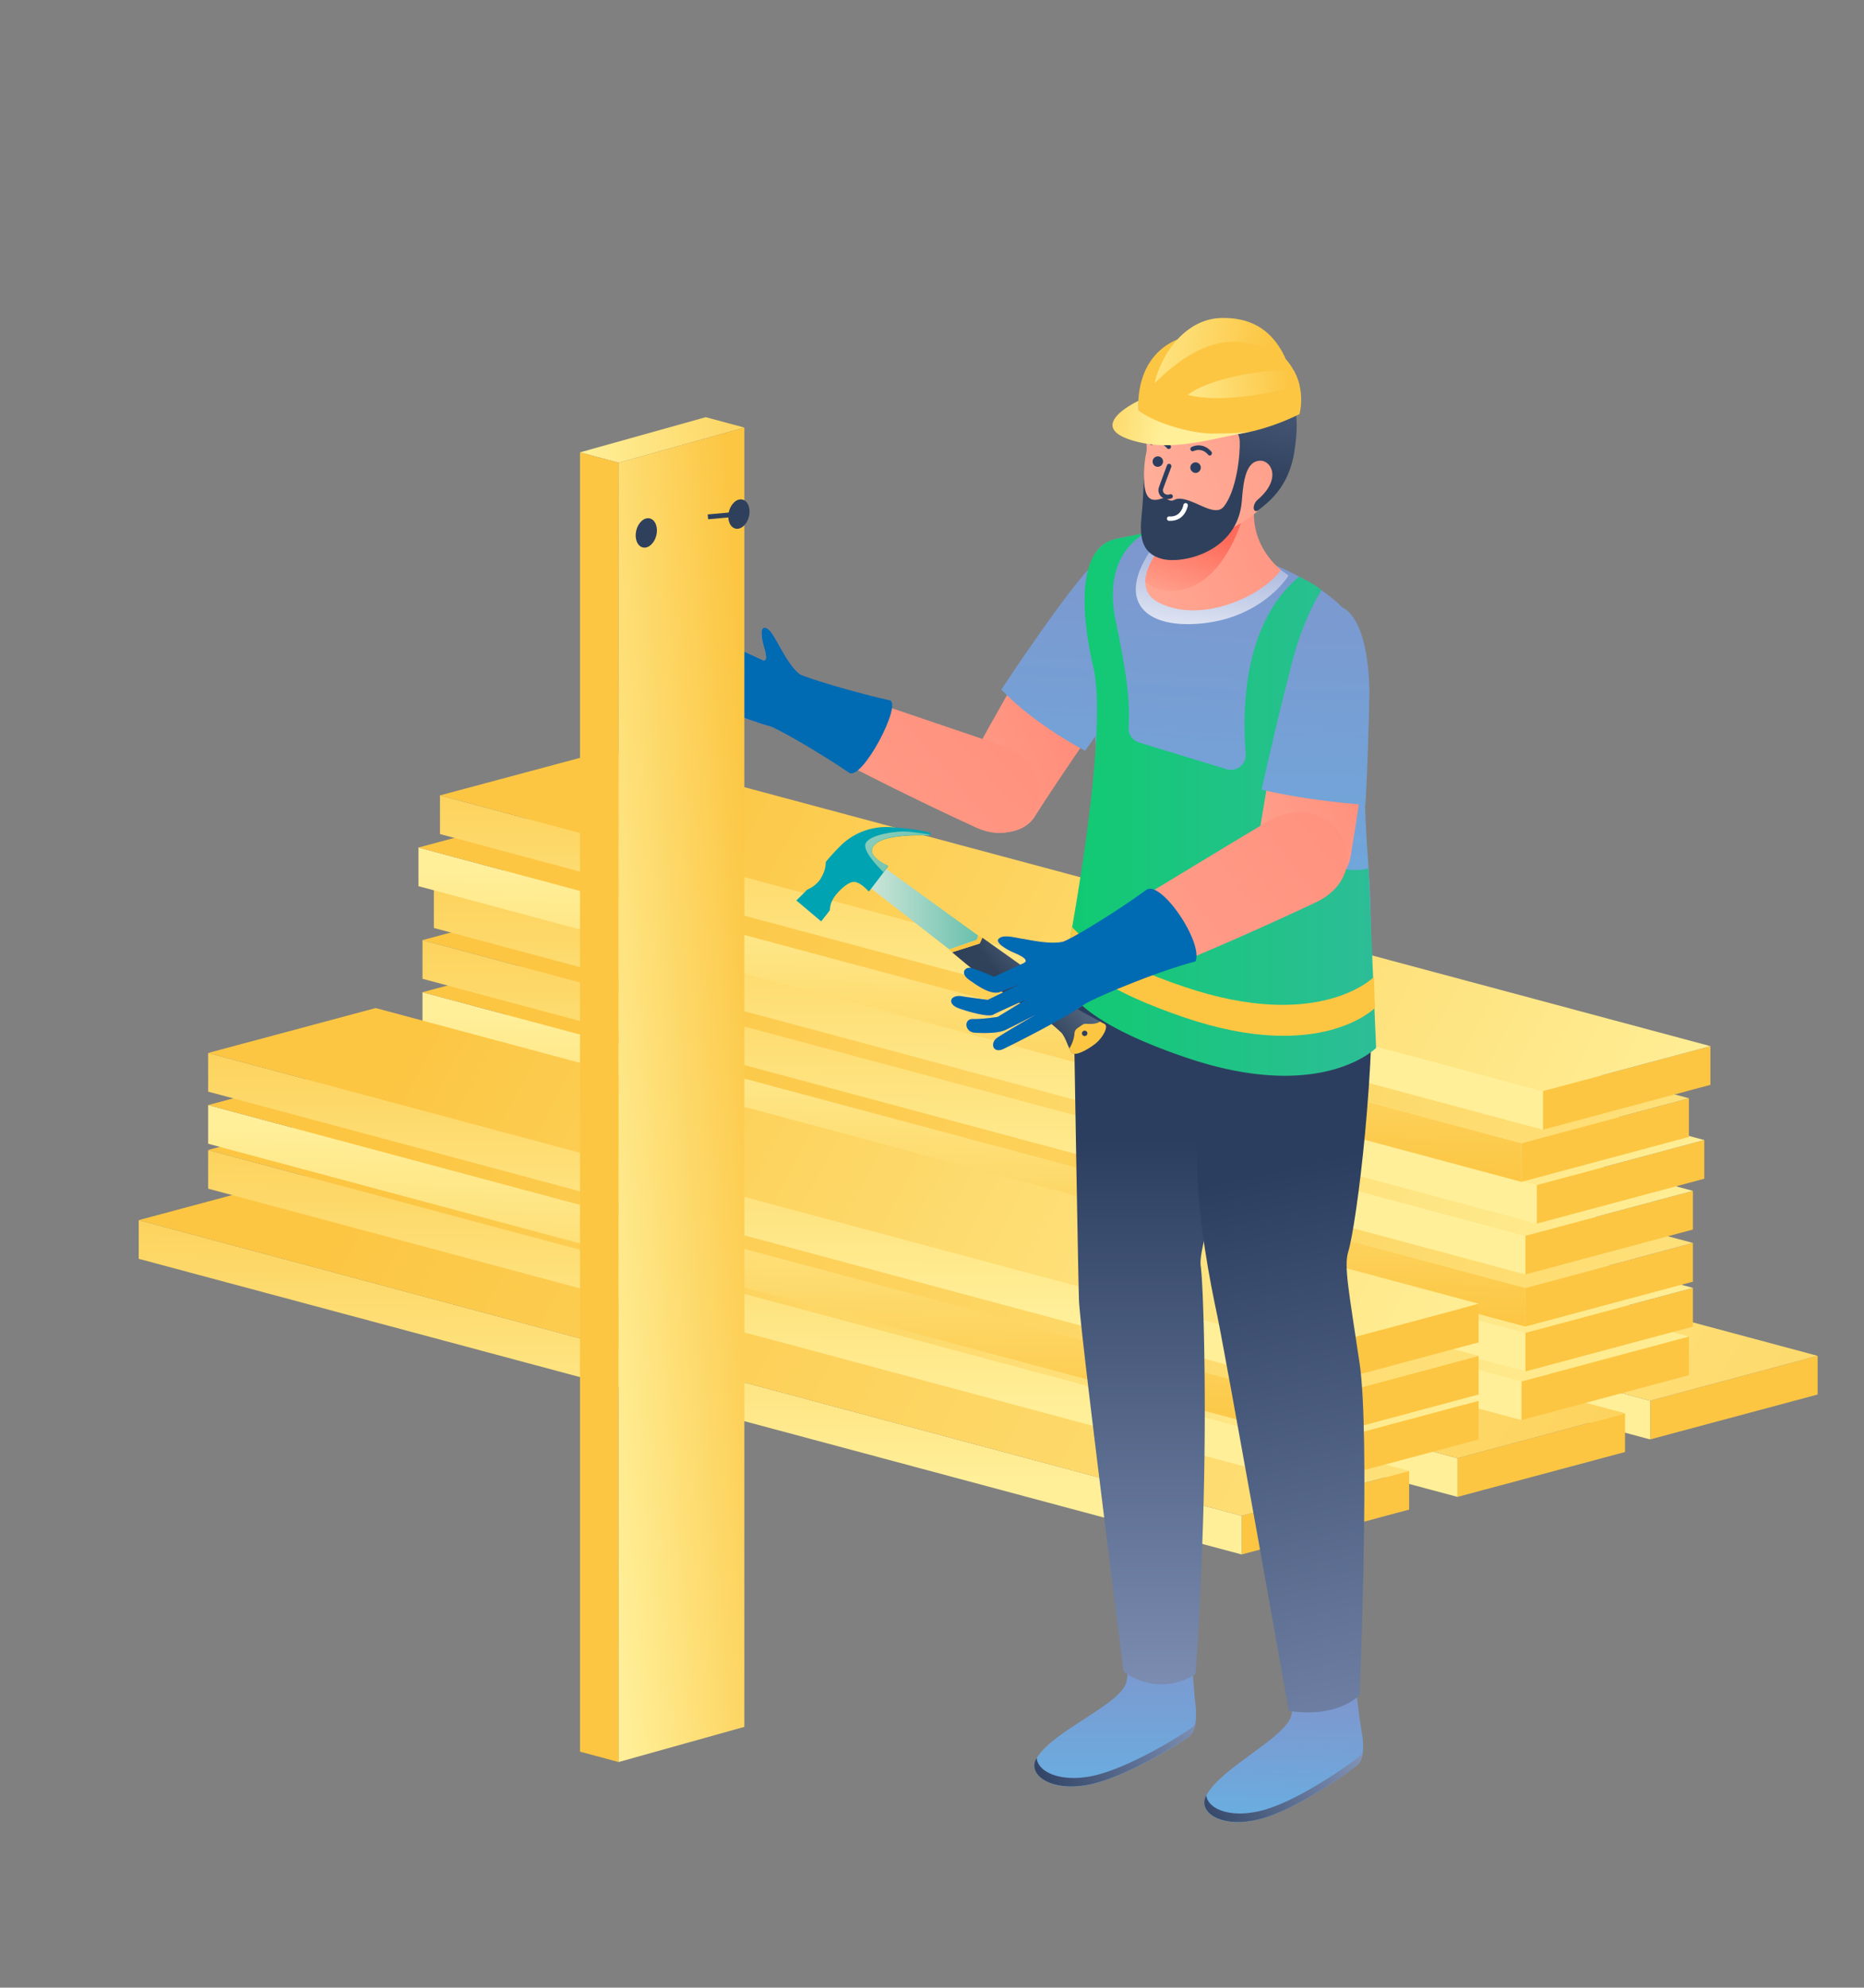 <svg id="Слой_1" data-name="Слой 1" xmlns="http://www.w3.org/2000/svg" xmlns:xlink="http://www.w3.org/1999/xlink" viewBox="0 0 1042 1111"><rect x="0" y="0" width="1042" height="1111" fill="#808080" stroke="none"/><defs><style>.cls-1{fill:#fcc643;}.cls-2{fill:url(#Безымянный_градиент_17);}.cls-3{fill:url(#Безымянный_градиент_17-2);}.cls-4{fill:url(#Безымянный_градиент_17-3);}.cls-5{fill:url(#Безымянный_градиент_17-4);}.cls-6{fill:url(#Безымянный_градиент_17-5);}.cls-7{fill:url(#Безымянный_градиент_17-6);}.cls-8{fill:url(#Безымянный_градиент_17-7);}.cls-9{fill:url(#Безымянный_градиент_17-8);}.cls-10{fill:url(#Безымянный_градиент_17-9);}.cls-11{fill:url(#Безымянный_градиент_17-10);}.cls-12{fill:url(#Безымянный_градиент_17-11);}.cls-13{fill:url(#Безымянный_градиент_17-12);}.cls-14{fill:url(#Безымянный_градиент_17-13);}.cls-15{fill:url(#Безымянный_градиент_17-14);}.cls-16{fill:url(#Безымянный_градиент_17-15);}.cls-17{fill:url(#Безымянный_градиент_17-16);}.cls-18{fill:url(#Безымянный_градиент_17-17);}.cls-19{fill:url(#Безымянный_градиент_17-18);}.cls-20{fill:url(#Безымянный_градиент_17-19);}.cls-21{fill:url(#Безымянный_градиент_17-20);}.cls-22{fill:url(#Безымянный_градиент_17-21);}.cls-23{fill:url(#Безымянный_градиент_17-22);}.cls-24{fill:url(#Безымянный_градиент_17-23);}.cls-25{fill:url(#Безымянный_градиент_17-24);}.cls-26{fill:url(#Безымянный_градиент_17-25);}.cls-27{fill:url(#Безымянный_градиент_17-26);}.cls-28{fill:url(#Безымянный_градиент_100);}.cls-29{fill:url(#Безымянный_градиент_19);}.cls-30{fill:url(#Безымянный_градиент_19-2);}.cls-31{fill:url(#Безымянный_градиент_100-2);}.cls-32{fill:url(#Безымянный_градиент_19-3);}.cls-33{fill:url(#Безымянный_градиент_19-4);}.cls-34{fill:url(#Безымянный_градиент_41);}.cls-35{fill:url(#Безымянный_градиент_100-3);}.cls-36{fill:url(#Безымянный_градиент_100-4);}.cls-37{fill:url(#Безымянный_градиент_28);}.cls-38{fill:url(#Безымянный_градиент_15);}.cls-39{fill:url(#Безымянный_градиент_15-2);}.cls-40{fill:url(#Безымянный_градиент_10);}.cls-41{fill:url(#Безымянный_градиент_41-2);}.cls-42{fill:url(#Безымянный_градиент_100-5);}.cls-43{fill:url(#Безымянный_градиент_41-3);}.cls-44{fill:#006ab3;}.cls-45{fill:url(#Безымянный_градиент_15-3);}.cls-46{fill:url(#Безымянный_градиент_13);}.cls-47{fill:#2c3e5f;}.cls-48{fill:#fff;}.cls-49{fill:url(#Безымянный_градиент_41-4);}.cls-50{fill:url(#Безымянный_градиент_17-27);}.cls-51{fill:url(#Безымянный_градиент_17-28);}.cls-52{fill:url(#Безымянный_градиент_17-29);}.cls-53{fill:url(#Безымянный_градиент_17-30);}.cls-54{fill:url(#Безымянный_градиент_17-31);}.cls-55{fill:url(#Безымянный_градиент_11);}.cls-56{fill:#00a3b2;}.cls-57{fill:url(#Безымянный_градиент_196);}.cls-58{fill:url(#Безымянный_градиент_119);}.cls-59{fill:#2e405c;}</style><linearGradient id="Безымянный_градиент_17" x1="615.38" y1="555.67" x2="613.77" y2="761.46" gradientUnits="userSpaceOnUse"><stop offset="0" stop-color="#fcc643"/><stop offset="1" stop-color="#ffef98"/></linearGradient><linearGradient id="Безымянный_градиент_17-2" x1="1290.96" y1="1102.11" x2="560.49" y2="621.67" xlink:href="#Безымянный_градиент_17"/><linearGradient id="Безымянный_градиент_17-3" x1="507.72" y1="587.8" x2="506.11" y2="793.59" xlink:href="#Безымянный_градиент_17"/><linearGradient id="Безымянный_градиент_17-4" x1="1041.16" y1="1029.66" x2="390.27" y2="616.35" xlink:href="#Безымянный_градиент_17"/><linearGradient id="Безымянный_градиент_17-5" x1="387.04" y1="619.98" x2="385.43" y2="825.77" xlink:href="#Безымянный_градиент_17"/><linearGradient id="Безымянный_градиент_17-6" x1="216.61" y1="636.65" x2="1031.41" y2="1071.95" xlink:href="#Безымянный_градиент_17"/><linearGradient id="Безымянный_градиент_17-7" x1="543.43" y1="544.86" x2="541.82" y2="750.65" xlink:href="#Безымянный_градиент_17"/><linearGradient id="Безымянный_градиент_17-8" x1="372.99" y1="561.53" x2="913.8" y2="850.46" xlink:href="#Безымянный_градиент_17"/><linearGradient id="Безымянный_градиент_17-9" x1="545.66" y1="517.69" x2="544.06" y2="723.48" xlink:href="#Безымянный_градиент_17"/><linearGradient id="Безымянный_градиент_17-10" x1="375.23" y1="534.37" x2="916.04" y2="823.29" xlink:href="#Безымянный_градиент_17"/><linearGradient id="Безымянный_градиент_17-11" x1="542.06" y1="731.85" x2="546.5" y2="576.2" xlink:href="#Безымянный_градиент_17"/><linearGradient id="Безымянный_градиент_17-12" x1="375.23" y1="509.26" x2="1190.03" y2="944.56" xlink:href="#Безымянный_градиент_17"/><linearGradient id="Безымянный_градиент_17-13" x1="545.66" y1="463.46" x2="544.06" y2="669.25" xlink:href="#Безымянный_градиент_17"/><linearGradient id="Безымянный_градиент_17-14" x1="375.23" y1="480.13" x2="916.04" y2="769.06" xlink:href="#Безымянный_градиент_17"/><linearGradient id="Безымянный_градиент_17-15" x1="552.02" y1="435.06" x2="550.41" y2="640.85" xlink:href="#Безымянный_градиент_17"/><linearGradient id="Безымянный_градиент_17-16" x1="381.59" y1="451.73" x2="922.4" y2="740.66" xlink:href="#Безымянный_градиент_17"/><linearGradient id="Безымянный_градиент_17-17" x1="539.82" y1="650.96" x2="544.27" y2="495.31" xlink:href="#Безымянный_градиент_17"/><linearGradient id="Безымянный_градиент_17-18" x1="372.99" y1="428.37" x2="1187.79" y2="863.68" xlink:href="#Безымянный_градиент_17"/><linearGradient id="Безымянный_градиент_17-19" x1="555.45" y1="382.57" x2="553.84" y2="588.36" xlink:href="#Безымянный_градиент_17"/><linearGradient id="Безымянный_градиент_17-20" x1="385.01" y1="399.24" x2="925.82" y2="688.17" xlink:href="#Безымянный_градиент_17"/><linearGradient id="Безымянный_градиент_17-21" x1="425.86" y1="580.78" x2="424.25" y2="786.57" xlink:href="#Безымянный_градиент_17"/><linearGradient id="Безымянный_градиент_17-22" x1="255.42" y1="597.45" x2="796.23" y2="886.38" xlink:href="#Безымянный_градиент_17"/><linearGradient id="Безымянный_градиент_17-23" x1="422.25" y1="794.93" x2="426.69" y2="639.28" xlink:href="#Безымянный_градиент_17"/><linearGradient id="Безымянный_градиент_17-24" x1="255.42" y1="572.34" x2="1070.22" y2="1007.65" xlink:href="#Безымянный_градиент_17"/><linearGradient id="Безымянный_градиент_17-25" x1="425.86" y1="526.54" x2="424.25" y2="732.33" xlink:href="#Безымянный_градиент_17"/><linearGradient id="Безымянный_градиент_17-26" x1="255.42" y1="543.21" x2="796.23" y2="832.14" xlink:href="#Безымянный_градиент_17"/><linearGradient id="Безымянный_градиент_100" x1="408.38" y1="-5272.31" x2="408.38" y2="-5381.23" gradientTransform="matrix(1, 0, 0, -1, 215, -4365.5)" gradientUnits="userSpaceOnUse"><stop offset="0" stop-color="#8292ca"/><stop offset="1" stop-color="#66b2e4"/></linearGradient><linearGradient id="Безымянный_градиент_19" x1="497.58" y1="-5308.13" x2="358.88" y2="-5364.44" gradientTransform="matrix(1, 0, 0, -1, 215, -4365.5)" gradientUnits="userSpaceOnUse"><stop offset="0" stop-color="#a5b6dc"/><stop offset="1" stop-color="#2c3e5f"/></linearGradient><linearGradient id="Безымянный_градиент_19-2" x1="430.67" y1="-5469.43" x2="430.67" y2="-5002.66" xlink:href="#Безымянный_градиент_19"/><linearGradient id="Безымянный_градиент_100-2" x1="504.17" y1="-5299.26" x2="501.55" y2="-5395.96" xlink:href="#Безымянный_градиент_100"/><linearGradient id="Безымянный_градиент_19-3" x1="584.42" y1="-5323.81" x2="448.95" y2="-5388.52" xlink:href="#Безымянный_градиент_19"/><linearGradient id="Безымянный_градиент_19-4" x1="631.76" y1="-5569.52" x2="507.62" y2="-5016.57" xlink:href="#Безымянный_градиент_19"/><linearGradient id="Безымянный_градиент_41" x1="62.1" y1="-4907.98" x2="546.7" y2="-4703.53" gradientTransform="matrix(1, 0, 0, -1, 215, -4365.5)" gradientUnits="userSpaceOnUse"><stop offset="0" stop-color="#ffd2bb"/><stop offset="1" stop-color="#ff6b5a"/></linearGradient><linearGradient id="Безымянный_градиент_100-3" x1="399.97" y1="-4613.74" x2="376.47" y2="-4949.52" xlink:href="#Безымянный_градиент_100"/><linearGradient id="Безымянный_градиент_100-4" x1="487.15" y1="-4611.05" x2="460.98" y2="-4984.83" xlink:href="#Безымянный_градиент_100"/><linearGradient id="Безымянный_градиент_28" x1="455.18" y1="-4742.94" x2="464.92" y2="-4673.87" gradientTransform="matrix(1, 0, 0, -1, 215, -4365.5)" gradientUnits="userSpaceOnUse"><stop offset="0" stop-color="#fff"/><stop offset="1" stop-color="#a8b6dd"/></linearGradient><linearGradient id="Безымянный_градиент_15" x1="240.02" y1="-4788.19" x2="671.17" y2="-4560" xlink:href="#Безымянный_градиент_41"/><linearGradient id="Безымянный_градиент_15-2" x1="431.05" y1="-4735.53" x2="455.44" y2="-4662.49" xlink:href="#Безымянный_градиент_41"/><linearGradient id="Безымянный_градиент_10" x1="554.28" y1="-4815" x2="379.54" y2="-4815" gradientTransform="matrix(1, 0, 0, -1, 215, -4365.5)" gradientUnits="userSpaceOnUse"><stop offset="0" stop-color="#2dbd97"/><stop offset="1" stop-color="#10ca71"/></linearGradient><linearGradient id="Безымянный_градиент_41-2" x1="277.26" y1="-5086.43" x2="663.58" y2="-4935.25" gradientTransform="matrix(1, -0.06, -0.06, -1, -56.18, -4501.43)" xlink:href="#Безымянный_градиент_41"/><linearGradient id="Безымянный_градиент_100-5" x1="530.63" y1="-4794.94" x2="507.43" y2="-5126.29" gradientTransform="matrix(1, -0.06, -0.06, -1, -56.18, -4501.43)" xlink:href="#Безымянный_градиент_100"/><linearGradient id="Безымянный_градиент_41-3" x1="-215.51" y1="-5189" x2="623.37" y2="-4463.79" xlink:href="#Безымянный_градиент_41"/><linearGradient id="Безымянный_градиент_15-3" x1="249.19" y1="-4697.85" x2="744.65" y2="-4506.08" xlink:href="#Безымянный_градиент_41"/><linearGradient id="Безымянный_градиент_13" x1="516.72" y1="-4394.78" x2="459.13" y2="-4627.55" gradientTransform="matrix(1, 0, 0, -1, 215, -4365.5)" gradientUnits="userSpaceOnUse"><stop offset="0" stop-color="#acbdde"/><stop offset="1" stop-color="#2e405c"/></linearGradient><linearGradient id="Безымянный_градиент_41-4" x1="-144.34" y1="-5425.02" x2="905.02" y2="-4730.25" gradientTransform="matrix(1, -0.06, -0.06, -1, -56.18, -4501.43)" xlink:href="#Безымянный_градиент_41"/><linearGradient id="Безымянный_градиент_17-27" x1="501.35" y1="-4512.07" x2="418.24" y2="-4501.09" gradientTransform="matrix(1, 0.02, 0.02, -1, 296.14, -4316.76)" xlink:href="#Безымянный_градиент_17"/><linearGradient id="Безымянный_градиент_17-28" x1="515.02" y1="-4520.12" x2="446" y2="-4528.05" gradientTransform="matrix(1, 0.02, 0.02, -1, 296.14, -4316.76)" xlink:href="#Безымянный_градиент_17"/><linearGradient id="Безымянный_градиент_17-29" x1="389.42" y1="-4542.34" x2="444.75" y2="-4548.23" gradientTransform="matrix(1, 0.02, 0.02, -1, 296.14, -4316.76)" xlink:href="#Безымянный_градиент_17"/><linearGradient id="Безымянный_градиент_17-30" x1="469.03" y1="238.85" x2="324.21" y2="249.19" xlink:href="#Безымянный_градиент_17"/><linearGradient id="Безымянный_градиент_17-31" x1="431.46" y1="608.32" x2="324.26" y2="615.98" xlink:href="#Безымянный_градиент_17"/><linearGradient id="Безымянный_градиент_11" x1="-5016.99" y1="508" x2="-4956.74" y2="508" gradientTransform="matrix(-1, 0, 0, 1, -4470.18, 0)" gradientUnits="userSpaceOnUse"><stop offset="0" stop-color="#69c0ac"/><stop offset="1" stop-color="#cce5d8"/></linearGradient><linearGradient id="Безымянный_градиент_196" x1="15577.92" y1="-4867.3" x2="15507.98" y2="-4925.01" gradientTransform="matrix(1, 0, 0, -1, -14937.74, -4365.5)" gradientUnits="userSpaceOnUse"><stop offset="0" stop-color="#adbeda"/><stop offset="1" stop-color="#30415a"/></linearGradient><linearGradient id="Безымянный_градиент_119" x1="15451.3" y1="-4849.37" x2="15388.87" y2="-4786.37" gradientTransform="matrix(1, 0, 0, -1, -14937.74, -4365.5)" xlink:href="#Безымянный_градиент_11"/></defs><title>Plotnik</title><polygon class="cls-1" points="922.44 804.56 922.44 782.94 1016.07 757.84 1016.07 779.47 922.44 804.56"/><polygon class="cls-2" points="305.89 639.3 922.44 804.56 922.44 782.94 305.89 617.68 305.89 639.3"/><polygon class="cls-3" points="305.89 617.68 399.52 592.58 1016.07 757.84 922.44 782.94 305.89 617.68"/><polygon class="cls-1" points="814.77 836.69 814.77 815.07 908.41 789.96 908.41 811.6 814.77 836.69"/><polygon class="cls-4" points="198.23 671.43 814.77 836.69 814.77 815.07 198.23 649.81 198.23 671.43"/><polygon class="cls-5" points="198.23 649.81 291.86 624.71 908.41 789.96 814.77 815.07 198.23 649.81"/><polygon class="cls-1" points="694.1 868.87 694.1 847.25 787.73 822.14 787.73 843.78 694.1 868.87"/><polygon class="cls-6" points="77.55 703.61 694.1 868.87 694.1 847.25 77.55 681.99 77.55 703.61"/><polygon class="cls-7" points="77.55 681.99 171.19 656.88 787.73 822.14 694.1 847.25 77.55 681.99"/><polygon class="cls-1" points="850.49 793.75 850.49 772.13 944.12 747.03 944.12 768.66 850.49 793.75"/><polygon class="cls-8" points="233.94 628.49 850.49 793.75 850.49 772.13 233.94 606.88 233.94 628.49"/><polygon class="cls-9" points="233.94 606.88 327.57 581.77 944.12 747.03 850.49 772.13 233.94 606.88"/><polygon class="cls-1" points="852.72 766.58 852.72 744.97 946.36 719.86 946.36 741.49 852.72 766.58"/><polygon class="cls-10" points="236.18 601.32 852.72 766.58 852.72 744.97 236.18 579.71 236.18 601.32"/><polygon class="cls-11" points="236.18 579.71 329.81 554.6 946.36 719.86 852.72 744.97 236.18 579.71"/><polygon class="cls-1" points="852.72 741.48 852.72 719.86 946.36 694.75 946.36 716.39 852.72 741.48"/><polygon class="cls-12" points="236.18 576.22 852.72 741.48 852.72 719.86 236.18 554.6 236.18 576.22"/><polygon class="cls-13" points="236.18 554.6 329.81 529.49 946.36 694.75 852.72 719.86 236.18 554.6"/><polygon class="cls-1" points="852.72 712.35 852.72 690.73 946.36 665.62 946.36 687.26 852.72 712.35"/><polygon class="cls-14" points="236.18 547.09 852.72 712.35 852.72 690.73 236.18 525.47 236.18 547.09"/><polygon class="cls-15" points="236.18 525.47 329.81 500.36 946.36 665.62 852.72 690.73 236.18 525.47"/><polygon class="cls-1" points="859.08 683.95 859.08 662.33 952.71 637.22 952.71 658.86 859.08 683.95"/><polygon class="cls-16" points="242.53 518.69 859.08 683.95 859.08 662.33 242.53 497.07 242.53 518.69"/><polygon class="cls-17" points="242.53 497.07 336.17 471.96 952.71 637.22 859.08 662.33 242.53 497.07"/><polygon class="cls-1" points="850.49 660.59 850.49 638.98 944.12 613.87 944.12 635.5 850.49 660.59"/><polygon class="cls-18" points="233.94 495.33 850.49 660.59 850.49 638.98 233.94 473.72 233.94 495.33"/><polygon class="cls-19" points="233.94 473.72 327.57 448.61 944.12 613.87 850.49 638.98 233.94 473.72"/><polygon class="cls-1" points="862.5 631.46 862.5 609.84 956.14 584.74 956.14 606.37 862.5 631.46"/><polygon class="cls-20" points="245.96 466.2 862.5 631.46 862.5 609.84 245.96 444.58 245.96 466.2"/><polygon class="cls-21" points="245.96 444.58 339.59 419.48 956.14 584.74 862.5 609.84 245.96 444.58"/><polygon class="cls-1" points="732.91 829.67 732.91 808.05 826.55 782.94 826.55 804.58 732.91 829.67"/><polygon class="cls-22" points="116.37 664.41 732.91 829.67 732.91 808.05 116.37 642.79 116.37 664.41"/><polygon class="cls-23" points="116.37 642.79 210 617.68 826.55 782.94 732.91 808.05 116.37 642.79"/><polygon class="cls-1" points="732.91 804.56 732.91 782.94 826.55 757.84 826.55 779.47 732.91 804.56"/><polygon class="cls-24" points="116.37 639.3 732.91 804.56 732.91 782.94 116.37 617.68 116.37 639.3"/><polygon class="cls-25" points="116.37 617.68 210 592.58 826.55 757.84 732.91 782.94 116.37 617.68"/><polygon class="cls-1" points="732.91 775.43 732.91 753.81 826.55 728.71 826.55 750.34 732.91 775.43"/><polygon class="cls-26" points="116.37 610.17 732.91 775.43 732.91 753.81 116.37 588.55 116.37 610.17"/><polygon class="cls-27" points="116.37 588.55 210 563.45 826.55 728.71 732.91 753.81 116.37 588.55"/><path class="cls-28" d="M665.31,906.15s1.47,35.3,2.94,46.32c.9,7.1.19,15.06-3,17.73s-36.41,24-57.91,27.63-33.26-6.65-27.81-15.18c9.65-15.88,48-30.22,50.26-43,2.22-12.37,1.75-33.4,1.75-33.4Z"/><path class="cls-29" d="M579.52,982.53c.39,7.1,11.46,13.47,29.12,10.53,21.49-3.61,54.74-25,57.9-27.63a7.08,7.08,0,0,0,2-2.88c-.68,3.4-1.59,6.2-3.29,7.61-3.24,2.63-36.42,24-57.91,27.61s-33.26-6.64-27.81-15.19Z"/><path class="cls-30" d="M689.43,552.64s4.52,20.7-.46,63.18c-5.91,50.31-19.29,81.09-17.73,92,1.54,11.06,3.61,79.65,1,150.93-2.07,57.54-3.91,76.94-3.91,76.94A34.86,34.86,0,0,1,629,935l-.9-.63s-24.37-190.77-24.94-207.73S600,550.73,600,550.73Z"/><path class="cls-31" d="M755.81,922.3s3.35,35.2,5.46,46.1c1.33,7,1,15.05-2.11,17.83s-35,26.09-56.3,30.95-33.54-4.68-28.59-13.54c8.77-16.4,46.24-32.94,47.84-45.88,1.55-12.51-.08-33.47-.08-33.47Z"/><path class="cls-32" d="M674.34,1003.51c.78,7.09,12.14,12.8,29.64,8.82,21.28-4.82,53.26-28.11,56.3-30.93a7.26,7.26,0,0,0,1.81-3c-.49,3.41-1.27,6.32-2.89,7.78-3.07,2.8-35.06,26.13-56.29,30.94s-33.55-4.66-28.6-13.53Z"/><path class="cls-33" d="M766.37,531.24,665.48,560.35s2.89,52.76,3.61,90.14c.69,32.12,7.29,65.68,11.41,85.07s40,220.77,40,220.77c28.1,4.18,39.55-9,39.55-9s6-144.64,0-185.18-8.87-54.33-6.37-62.46C758.21,685.17,770,593.65,766.37,531.24Z"/><path class="cls-34" d="M614.05,403.41s-23.41,33.66-35.64,53.09c-11.73,18.71-56.78,6.77-38.65-26.4,17.78-32.5,31.59-56.29,31.59-56.29Z"/><path class="cls-35" d="M559.75,385.45s38.48-58.49,52.77-71.36c12.35-11.12,59.57,6.17,34.46,45.37-22.46,35-40.35,60.19-40.35,60.19S578.7,405.35,559.75,385.45Z"/><path class="cls-36" d="M766.27,584.35s1.23-66.1-1.23-99c-3-39.22-2.57-63-3-122.52-.35-43.12-120-77.53-146.13-57.92-23.34,17.55,17,169.44-13.81,238.65-6.87,15.44,24.37,35.93,61.23,44.15C742.08,605.22,766.27,584.35,766.27,584.35Z"/><path class="cls-37" d="M654.11,294.18c20.71,2.53,45.46,11.88,66.2,27.52-5,7.82-20.37,23.59-47.27,26.64C635.85,352.59,619.11,331.51,654.11,294.18Z"/><path class="cls-38" d="M716.09,318.49s-18-13.16-14.74-36.85l-32.5-11.07s-3.84,17.15-9.79,23.17-31.3,32.9-11.15,43.16C671.7,349,705.87,333.05,716.09,318.49Z"/><path class="cls-39" d="M640.21,325.36c0-8.24,6.9-18.06,12.58-24.75l42-11.74s-10.69,40.54-39.21,41.34A22.49,22.49,0,0,1,640.21,325.36Z"/><path class="cls-40" d="M738.76,329.93s-28,41.59-20,104.56S765,485.37,765,485.37l4.26,100.36s-30.56,31.12-106.34,5.36-68.19-47.77-68.19-47.77S620.51,413.64,611.21,373s-5.71-68.3,13.15-71.9l16.48-3.36s-24.9,10.65-17.3,48.42c6.24,30.69,8.28,44.31,7.38,60.53a8.21,8.21,0,0,0,5.82,8.32l49,14.94a8.37,8.37,0,0,0,4,.18,8.25,8.25,0,0,0,6.63-8.79c-1.9-23-1.9-72.49,29.79-99C726.13,322.25,735.6,326.79,738.76,329.93Z"/><path class="cls-1" d="M768,546.11s-30.52,31.11-106.34,5.34c-37.42-12.72-54.5-24.51-62.28-33.2l-2.4,13.37c5.8,8.85,21.86,22.4,65.28,37.14,75.82,25.76,106.34-5.36,106.34-5.36Z"/><path class="cls-41" d="M762.42,430.47s-3.51,25.08-7.31,47.72c-5.21,31.08-57.56,25.32-51.29-11.93,6.45-38.22,7.19-44,7.19-44Z"/><path class="cls-42" d="M705.24,441.35s13.82-61.79,20.31-82.07c9.16-28.62,38.64-35.14,40,27-.84,41.57-2.27,63.58-2.27,63.58S731.92,447.8,705.24,441.35Z"/><path class="cls-43" d="M386.15,388.92c5.35,2.55,30.89,13.45,44.23,17.08,9.41,2.5,46.21,24.83,115.15,56.51,34,15.62,52.56-32.44,14.74-45.66-50.85-17.6-108-35.88-113.19-40.06s-9.66-12.85-12.31-17.42c-2.49-4.19-4.35-8.27-7.27-8.5s-1.65,6.64-.49,10.54,2.44,9-1,7.36c0,0-22.52-10.52-28.61-13.41s-8.62,3.86-3.16,6.87,22.57,12.35,22.57,12.35-26-11.4-31.45-13.87-8.47,5-2.21,7.94,29.71,13.23,29.71,13.23-18.34-7.06-26.76-10.22c-6.2-2.1-8.94,4.29-2,7.37,8.63,4,25.82,11.3,25.82,11.3s-15-5.37-21.66-7.48C383.78,381.47,380.81,386.35,386.15,388.92Z"/><path class="cls-44" d="M497.23,391.4c-16.74-3.56-47.91-12.82-50.16-14.6-5.25-4.19-9.65-12.86-12.3-17.42-2.49-4.19-4.35-8.27-7.27-8.5s-1.65,6.64-.49,10.53,2.44,9-1.05,7.37c0,0-22.57-10.52-28.61-13.41s-8.61,3.86-3.15,6.87,22.56,12.34,22.56,12.34-25.91-11.4-31.39-13.87-8.47,5-2.21,7.94,29.7,13.23,29.7,13.23-18.34-7.06-26.76-10.22c-6.2-2.1-8.94,4.29-2,7.37,8.62,4,25.82,11.3,25.82,11.3s-15-5.37-21.66-7.48c-4.52-1.36-7.6,3.43-2.11,6.09S417,402.39,430.39,406c4.51,1.18,27.44,14.52,44.28,25.9C481.83,436.8,504.83,393,497.23,391.4Z"/><path class="cls-45" d="M714,270.14c2.71-8.12,10.09-39.4-8.12-56.09s-52.2-11.09-60.59,3.07-3.15,30.2-4.51,36-1.8,16-.65,23.64c2.1,12.92,6.74,23.47,15.35,26.18C664.7,305.75,705.88,294.56,714,270.14Z"/><path class="cls-46" d="M708.24,209.72s-16.78-20.11-42.81-12.86c-20,5.6-26.95,12.51-27.76,22.56-1,12.11,1.56,11.36,2.94,17,0,0-.12-4.85,5.89-4.85,7.46,0,9.32,11.67,21.89,1.91s24.37,5.13,24.64,13.17-1.79,27.39-8.83,36.42c-4.73,6-14.44-2.59-22.92-4.14-4.51-.83-4.73,1.21-6.78.9s-2.37-2.09-5.26-1.12c-7.39,2.51-10.11-1.41-9.77-15.73,0,0,0,12.43-1.25,24.54s-.44,21.67,11.2,24.83,42.7-3.83,44.81-32.64c.9-12.86,2.9-21.67,9.84-22.2,6.53-.51,12.7,10.15-1.06,21.85-3.45,3-2.62,8.68,1.2,5.27s16.4-11.56,19.46-32.86C724.93,242.24,729.15,217.49,708.24,209.72Z"/><path class="cls-47" d="M652.67,278.93a5,5,0,0,1-4.55-2.7,4.94,4.94,0,0,1-.39-3.44c.61-2,4.52-12.37,4.67-12.81a1.24,1.24,0,0,1,.67-.64,1.3,1.3,0,0,1,.93,0,1.25,1.25,0,0,1,.67.61,1,1,0,0,1,.13.45,1.24,1.24,0,0,1,0,.47c0,.08-4.06,10.73-4.67,12.64a2.48,2.48,0,0,0,.07,1.18,2.25,2.25,0,0,0,.62,1.06,2.9,2.9,0,0,0,1.49.72,3.07,3.07,0,0,0,1.64-.18,1.12,1.12,0,0,1,.51-.08,1.05,1.05,0,0,1,.49.13,1,1,0,0,1,.4.32,1.11,1.11,0,0,1,.25.45,1.1,1.1,0,0,1,0,.51,1.43,1.43,0,0,1-.17.49,1.32,1.32,0,0,1-.82.57A6.66,6.66,0,0,1,652.67,278.93Z"/><path class="cls-47" d="M667.6,264.25a2.93,2.93,0,0,0,1.71-.07,3,3,0,0,0,1.37-1.06,2.92,2.92,0,0,0,.17-3.25,2.85,2.85,0,0,0-1.27-1.16,3.38,3.38,0,0,0-1.17-.27,2.82,2.82,0,0,0-1.18.23,2.74,2.74,0,0,0-1,.68,2.57,2.57,0,0,0-.63,1,3,3,0,0,0-.18,1.19,2.78,2.78,0,0,0,.34,1.16,2.63,2.63,0,0,0,.76.9A2.94,2.94,0,0,0,667.6,264.25Z"/><path class="cls-47" d="M646.56,260.85a2.87,2.87,0,0,0,1.27,0,3,3,0,0,0,1.16-.53,3.07,3.07,0,0,0,.83-1,3.11,3.11,0,0,0,.35-1.22,3,3,0,0,0-.42-1.65,3.09,3.09,0,0,0-.9-.9,2.88,2.88,0,0,0-1.19-.45,2.92,2.92,0,0,0-1.28.11,2.95,2.95,0,0,0-1.94,2,3,3,0,0,0,.77,2.91A2.82,2.82,0,0,0,646.56,260.85Z"/><path class="cls-47" d="M676.34,254.63a1.41,1.41,0,0,1-.54-.11,1.37,1.37,0,0,1-.43-.33c-3.74-4.39-7.89-2.1-8.07-2.1a1.3,1.3,0,0,1-.95.1,1.46,1.46,0,0,1-.43-.22,1.39,1.39,0,0,1-.31-.37,1.2,1.2,0,0,1-.15-.45,1,1,0,0,1,0-.49,1.11,1.11,0,0,1,.21-.42,1.89,1.89,0,0,1,.37-.32c2.09-1.18,7.12-2.17,11.2,2.61a1.08,1.08,0,0,1,.22.44,1,1,0,0,1,0,.49,1.25,1.25,0,0,1-.42.86A1.15,1.15,0,0,1,676.34,254.63Z"/><path class="cls-47" d="M653.38,251a1.3,1.3,0,0,1-.51-.11,1.09,1.09,0,0,1-.44-.32c-3.74-4.43-7.91-2.17-8.08-2.11a1.25,1.25,0,0,1-.46.15,1.29,1.29,0,0,1-.48,0,1.4,1.4,0,0,1-.44-.22,1.61,1.61,0,0,1-.32-.37,1.53,1.53,0,0,1-.14-.46,1.24,1.24,0,0,1,0-.47,1.46,1.46,0,0,1,.2-.44,1.56,1.56,0,0,1,.37-.31c2.1-1.2,7.13-2.2,11.21,2.6a1.35,1.35,0,0,1,.29.63,1.24,1.24,0,0,1-.56,1.22,1.37,1.37,0,0,1-.68.19Z"/><path class="cls-48" d="M654.35,291.1a6.25,6.25,0,0,1-1.06,0,1.32,1.32,0,0,1-.74-.53,1.27,1.27,0,0,1-.19-.89,1.21,1.21,0,0,1,.47-.77,1.28,1.28,0,0,1,.9-.27c.26,0,6.07.9,7.85-6.48a1.08,1.08,0,0,1,.2-.45,1.2,1.2,0,0,1,.35-.32,1.11,1.11,0,0,1,.47-.17,1.85,1.85,0,0,1,.47,0,1.46,1.46,0,0,1,.44.2,1.4,1.4,0,0,1,.32.37.93.93,0,0,1,.18.45,1.29,1.29,0,0,1,0,.48C662.14,290.31,656.64,291.15,654.35,291.1Z"/><path class="cls-49" d="M560.92,586.24c6-2.84,33.15-16.49,45.54-25.06,8.95-6.21,53.61-21.23,129-56.76,37.21-17.69,10.12-67.13-27.77-44.68C656.92,490,601.23,525,593.85,526.48s-17.56-1-23.31-1.88c-5.33-1-9.89-2.1-12.27.14-2.16,2.15,4.43,6,8.31,7.68,4.08,1.7,9.28,4.3,5.5,6L555.63,546a116.64,116.64,0,0,0-12.21-4.86c-3.68-1.17-7.14,2.72-1.48,6.63,2.93,2,11.64,8.87,17.23,6.69,6.15-2.4,11.35-4.51,11.35-4.51l-18.25,8.93s-11-1.36-14.44-2c-6.56-1.11-8.81,4.25-1.53,6.81,2.61,1,15.82,5.12,18.91,3.48s18.72-8.61,18.72-8.61l-16.15,9.82s-8.64,1.38-13.8,1.19c-5.37-.14-4.72,7.29.95,7.64,3.91.26,13,.58,17.33-1.61,3.86-1.86,16.94-8.6,16.94-8.6S564,575.71,557.54,580C553.08,583,555,589.08,560.92,586.24Z"/><path class="cls-1" d="M636.42,229.45s-4-37.24,32.72-42.7c41.73-6.18,63.1,19.95,57.33,44.69,0,0-20.83,10.94-41.44,11.84C672.55,243.77,643.79,237.2,636.42,229.45Z"/><path class="cls-50" d="M645.43,214.16c3.87-16.82,17.69-36.28,37.75-36.43,9.59-.07,26,1.63,35.52,22.81C696.23,186.66,674.91,185.27,645.43,214.16Z"/><path class="cls-51" d="M723.37,207.3c-18.55-1.5-49.8,5.31-59.24,13.47,17.44,4.38,44.76-.16,62.27-5.56A35.6,35.6,0,0,0,723.37,207.3Z"/><path class="cls-52" d="M679.48,242.29c-12.52.54-34.11-5.82-43.06-12.9a45.3,45.3,0,0,1,0-5.34s-31.95,14.87-1,22.8c20.84,5.29,39.92-1.14,62.91-5.44A176.67,176.67,0,0,1,679.48,242.29Z"/><polygon class="cls-53" points="345.83 258.63 324.23 252.84 394.51 233.19 416.11 238.98 345.83 258.63"/><polygon class="cls-1" points="324.23 252.84 324.23 979.09 345.83 984.88 345.83 258.63 324.23 252.84"/><polygon class="cls-54" points="345.83 258.63 416.11 238.98 416.11 965.23 345.83 984.88 345.83 258.63"/><path class="cls-55" d="M486.56,496.28l8.3-10.95,51.95,37.61-.76,2.4-15.41,5.33Z"/><path class="cls-56" d="M445.17,503.3s4.42-4.25,6-6a17,17,0,0,0,7.18-5.55c2.47-3.87,3.23-6.84,3.25-9.88.82-1.15,7.37-8.82,11.54-12a36.44,36.44,0,0,1,25.13-7.49c12.63.76,19.83,2.58,21.1,2.93s1.52,1.89-1.25,1.67-24.34-.76-29.51,5.49c-4.57,5.56,5.25,10.32,7.56,11.37a.48.48,0,0,1,.19.57l-.06.08L486,498a.32.32,0,0,1-.12.11.49.49,0,0,1-.16.05l-.17,0a.42.42,0,0,1-.14-.09l0,0c-1.16-1.28-5.11-5.32-8.3-5.14-3.8.22-10,6.76-11.48,9.7a11.81,11.81,0,0,0-1.68,6c-.81,1.28-4.92,6.38-4.92,6.38Z"/><path class="cls-57" d="M532.25,532.27l15.42-4.91,1.48-3.22s27.05,19.12,32,22.89,17,14.45,20.81,16.81,13.29,7.17,15.59,8.6-1.18,7.74-5.32,11-10,6.33-12.32,5.42-3.87-9-6.74-11.76-13.07-11.86-23.43-16.73S532.25,532.27,532.25,532.27Z"/><path class="cls-1" d="M614.86,571c1.17.59,2.1,1.17,2.68,1.43,2.28,1.42-1.18,7.74-5.32,11s-10,6.33-12.32,5.43c-.81-.3-1.47-1.37-2.13-2.82a18.37,18.37,0,0,0,2.9-8.61,3.46,3.46,0,0,1,.43-1.4,3.56,3.56,0,0,1,.95-1.13c1-.71,2.12-1.47,3-2.08a3.23,3.23,0,0,1,2.15-.57C613.32,572.73,614.86,571,614.86,571Z"/><path class="cls-1" d="M530.67,530.68l1.58,1.58L547,527.57a1.92,1.92,0,0,0,1-.88l1.15-2.56-2.34-1.2-.5,1.68a1.58,1.58,0,0,1-.37.64,1.53,1.53,0,0,1-.63.38Z"/><path class="cls-58" d="M496.21,483.79c-2.28-1.05-12.16-5.8-7.56-11.41,5.15-6.27,26.84-5.72,29.51-5.49a2.69,2.69,0,0,0,1.7-.18,3.91,3.91,0,0,0-1-.41c-3.71-.55-10.18-1.68-15-1.52-4.47.2-17.25,1.73-19.86,6.45-2.28,4.29,7.85,14.32,9.89,16.26l2.38-3.18.06-.09C496.52,484.18,496.39,483.9,496.21,483.79Z"/><path class="cls-59" d="M606.67,579.08a1.56,1.56,0,0,0,.77-.43,1.54,1.54,0,0,0,.4-.78,1.45,1.45,0,0,0-.09-.87,1.5,1.5,0,0,0-.55-.67,1.51,1.51,0,0,0-1.68,0,1.48,1.48,0,0,0-.67,1.53,1.58,1.58,0,0,0,.22.57,1.63,1.63,0,0,0,.43.44,1.41,1.41,0,0,0,.57.22A1.52,1.52,0,0,0,606.67,579.08Z"/><path class="cls-44" d="M640.69,497.46c-18.09,13.26-43.54,28.43-46.83,29-7.37,1.46-17.57-1-23.3-1.88-5.33-1-9.89-2.1-12.27.14-2.15,2.15,4.42,6,8.31,7.68,4.07,1.7,9.28,4.3,5.51,6L555.64,546a119.11,119.11,0,0,0-12.27-4.88c-3.68-1.16-7.15,2.73-1.5,6.64,2.94,1.94,11.65,8.87,17.25,6.69,6.14-2.4,11.35-4.52,11.35-4.52l-18.26,8.94s-11-1.37-14.44-2c-6.56-1.11-8.8,4.26-1.54,6.81,2.63,1,15.83,5.13,18.92,3.48s18.72-8.61,18.72-8.61l-16.14,9.83s-8.64,1.38-13.81,1.19c-5.36-.15-4.71,7.28,1,7.64,3.91.26,13,.58,17.32-1.61,3.9-1.84,17-8.58,17-8.58S564,575.71,557.54,580c-4.35,3-2.46,9.1,3.46,6.27s33.15-16.5,45.53-25.06c4.35-3,39.89-18.19,61.73-23.78C672.91,526.89,648.85,491.43,640.69,497.46Z"/><path class="cls-59" d="M359.38,306c3.11.7,6.48-2.37,7.54-6.85s-.62-8.68-3.73-9.39-6.48,2.37-7.53,6.84S356.28,305.3,359.38,306Z"/><path class="cls-59" d="M411.17,295.47c3.11.7,6.48-2.37,7.53-6.84s-.62-8.69-3.72-9.4-6.48,2.37-7.54,6.84S408.06,294.77,411.17,295.47Z"/><rect class="cls-59" x="395.68" y="286.78" width="17.43" height="2.71" transform="translate(-24.26 37.51) rotate(-5.16)"/></svg>